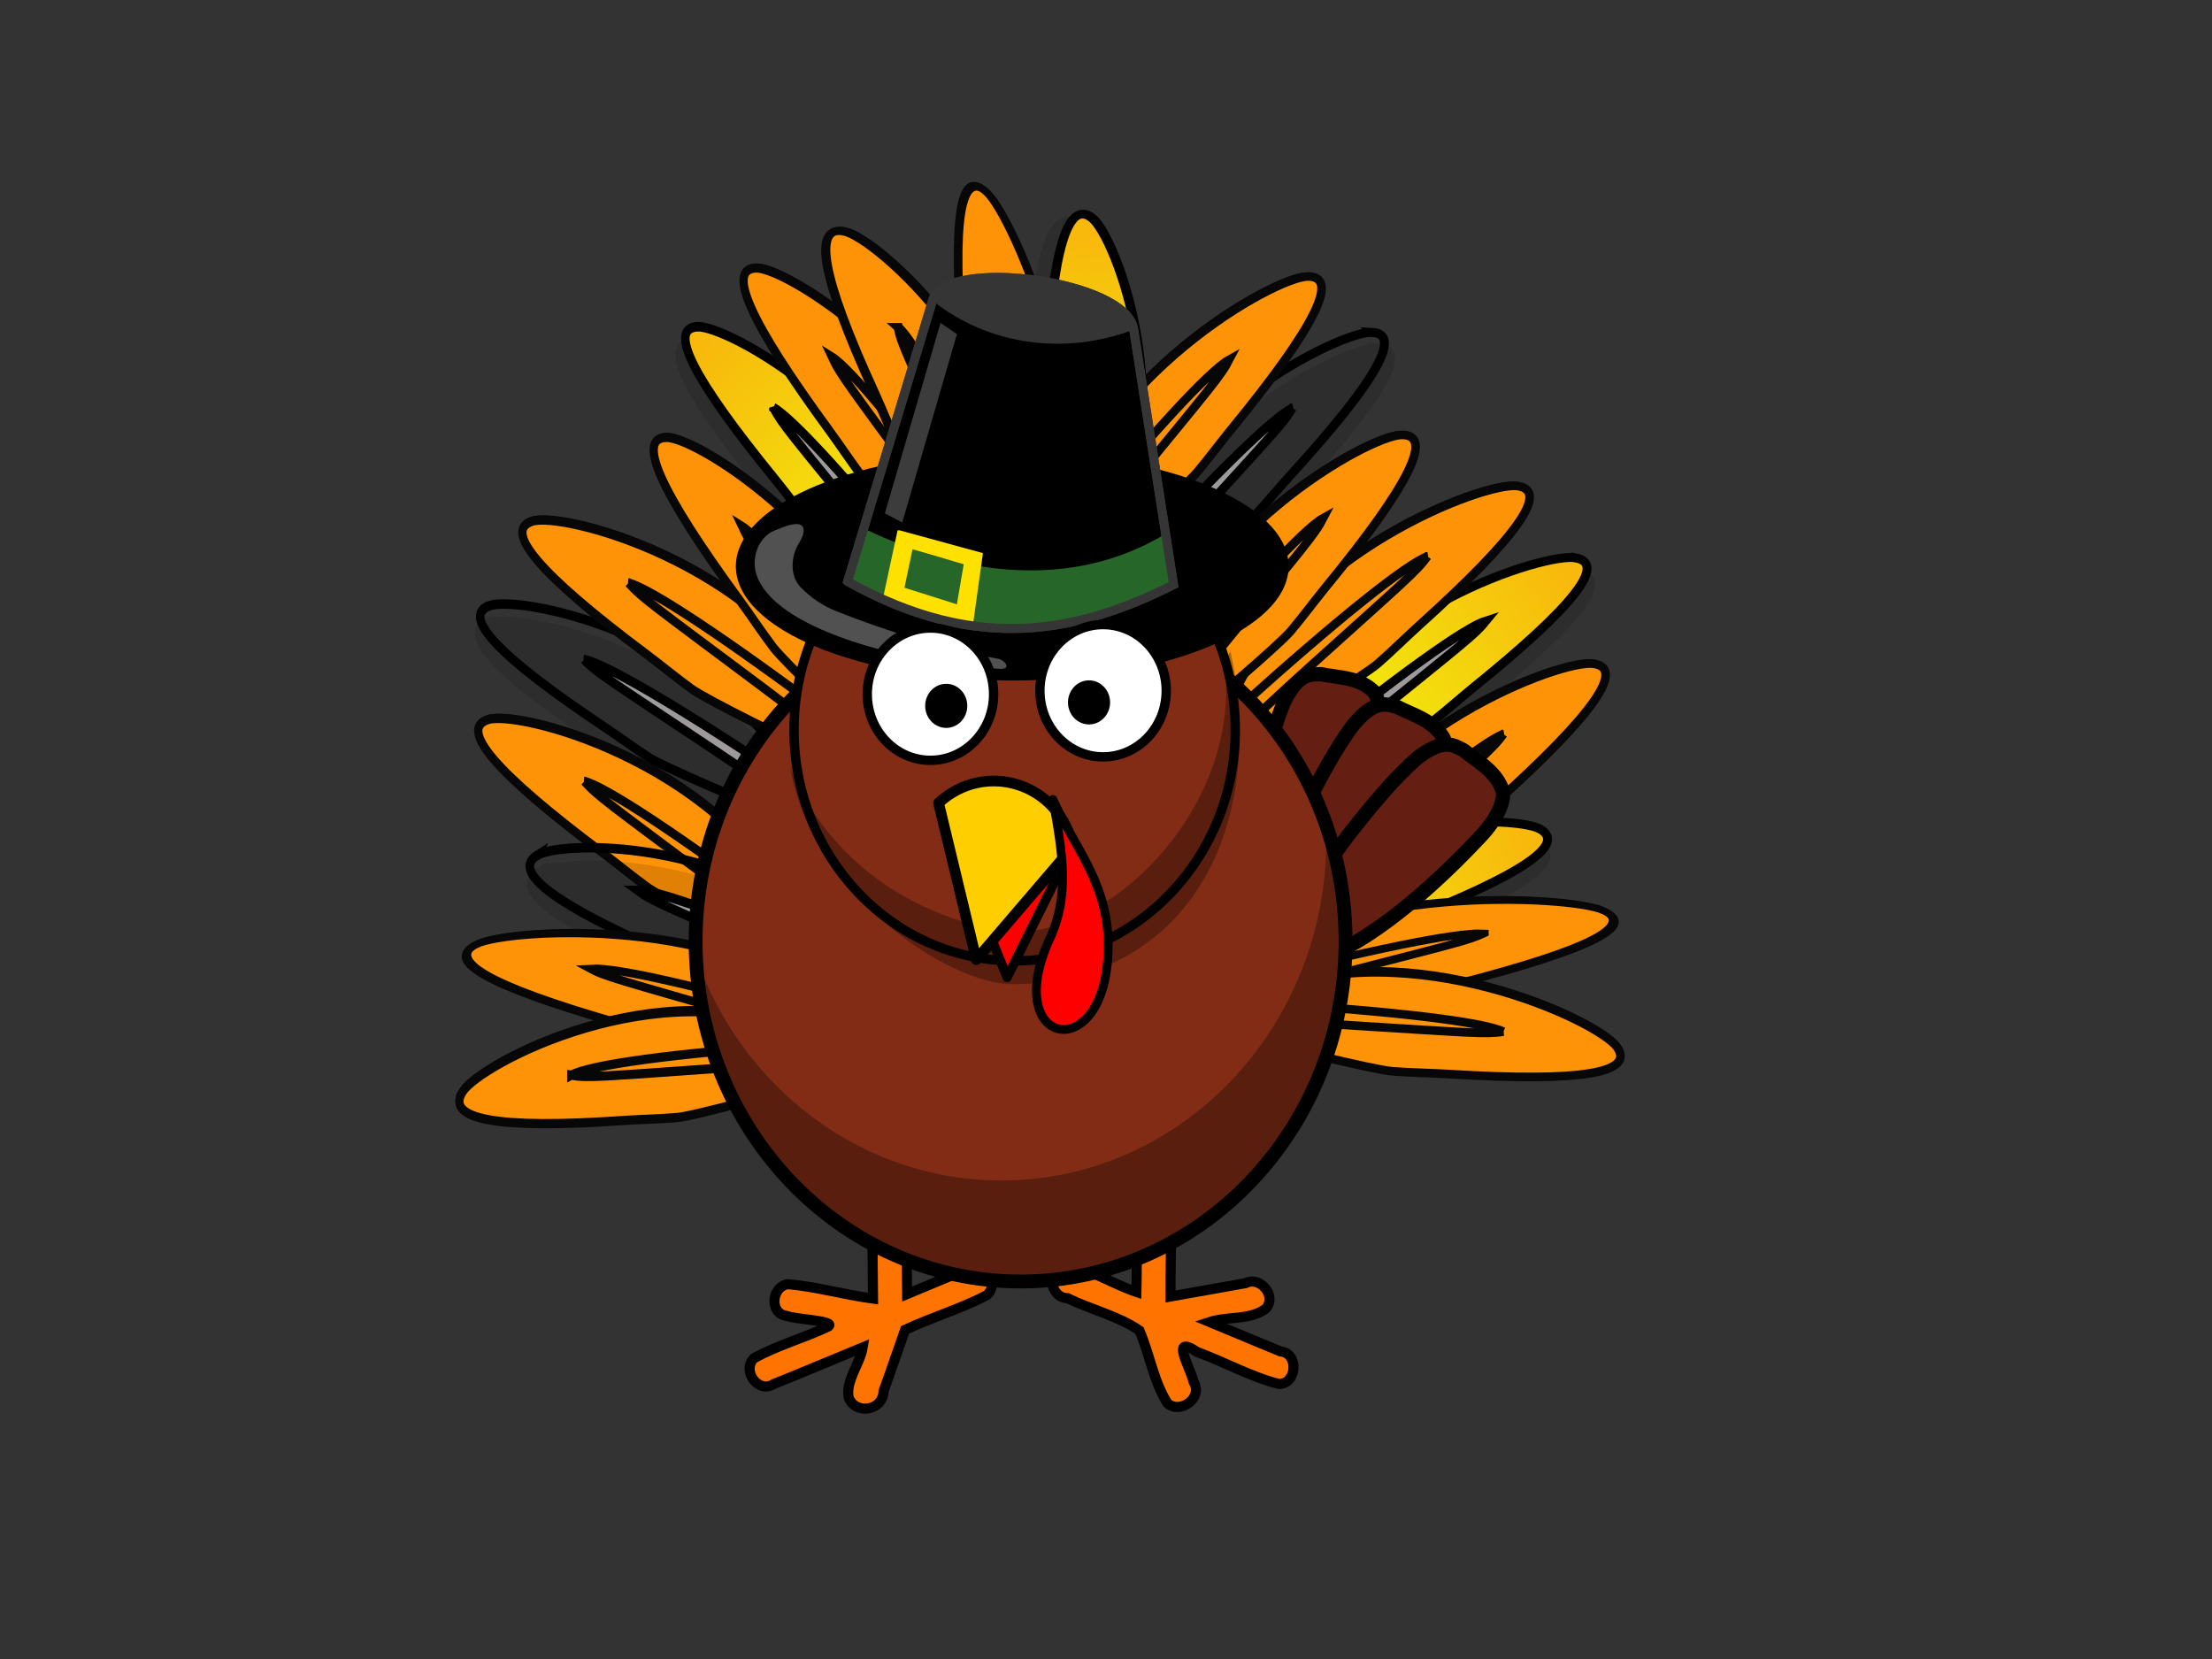 <?xml version="1.0"?><svg width="640" height="480" xmlns="http://www.w3.org/2000/svg" xmlns:xlink="http://www.w3.org/1999/xlink">
 <rect width="100%" height="100%" fill="#333333" stroke="none"/>
 <title>Round turkey clip art</title>
 <defs>
  <symbol id="svg_13">
   <g transform="translate(-200.848, -50.526)" id="svg_2">
    <g transform="matrix(1.337, 0, 0, 1.337, -123.391, -17.031)" id="svg_3">
     <path fill="#000000" id="svg_11" d="m366.073,116.113c0,14.103 -27.663,25.536 -61.786,25.536c-34.123,0 -61.786,-11.433 -61.786,-25.536c0,-14.103 27.663,-25.536 61.786,-25.536c34.123,0 61.786,11.433 61.786,25.536z"/>
     <path fill="#000000" stroke="#353535" stroke-width="2" stroke-miterlimit="4" d="m267.5,119.505c29.243,16.384 51.876,11.241 72.857,0.714l-8.929,-57.143c-1.707,-10.922 -42.015,-16.102 -44.911,-6.518l-19.018,62.946z" id="svg_10"/>
     <path fill="#4b4b4b" fill-opacity="0.808" d="m288.261,61.701l-12.448,42.576l3.89,2.049l12.225,-42.121l-3.668,-2.504z" id="svg_9"/>
     <path fill="#266629" d="m271.25,107.719c21.423,10.344 46.096,13.831 67.143,1.25l1.964,11.071l-5,2.679l-10.536,3.929l-9.643,2.321l-8.75,0.893l-7.5,0l-8.75,-1.429l-12.321,-3.75l-8.929,-4.107l-1.607,-1.071l3.929,-11.786z" id="svg_8"/>
     <path fill="#353535" id="svg_7" d="m331.589,63.146c-1.707,-10.922 -42.176,-16.172 -45.239,-6.519c12.764,10.243 30.006,12.367 45.239,6.519z"/>
     <path fill="#646464" fill-opacity="0.808" d="m255.893,112.362c-1.091,2.793 -1.077,6.216 1.174,8.517c2.231,2.281 4.922,4.094 7.816,5.242c11.628,4.608 23.939,8.421 36.298,10.678c1.413,0.258 2.969,2.224 0.555,2.245c-18.979,-1.035 -49.18,-7.873 -54.378,-20.38c-1.638,-3.941 -0.077,-9.006 3.901,-10.595c1.731,-0.692 6.657,-2.927 6.39,0.273c-0.122,1.46 -1.22,2.645 -1.757,4.02z" id="svg_6"/>
     <path fill="#ffe100" stroke="#ffe100" stroke-width="0.984px" d="m279.057,108.567l-3.128,14.544l19.108,5.866l2.158,-15.451l-18.138,-4.959zm2.564,3.115l12.384,3.628l-1.701,9.942l-12.685,-4.016l2.002,-9.555z" id="svg_5"/>
     <path fill="none" stroke="#353535" stroke-width="2" stroke-miterlimit="4" d="m267.5,119.505c29.243,16.384 51.876,11.241 72.857,0.714l-8.929,-57.143c-1.707,-10.922 -42.015,-16.102 -44.911,-6.518l-19.018,62.946z" id="svg_4"/>
    </g>
   </g>
  </symbol>
  <linearGradient id="svg_27">
   <stop stop-color="#4b55ab" id="svg_261" offset="0"/>
   <stop stop-color="#4b55ab" stop-opacity="0" id="svg_260" offset="1"/>
  </linearGradient>
  <linearGradient id="svg_28">
   <stop stop-color="#f8b80c" offset="0" id="svg_61"/>
   <stop stop-color="#f0f40e" offset="1" id="svg_60"/>
  </linearGradient>
  <linearGradient y2="604.921" x2="-663.673" y1="281.861" x1="-253.885" gradientUnits="userSpaceOnUse" id="svg_21" xlink:href="#svg_28"/>
  <linearGradient y2="692.031" x2="-590.682" y1="692.031" x1="-889.959" gradientUnits="userSpaceOnUse" id="svg_19" xlink:href="#svg_27"/>
  <symbol height="297mm" width="210mm" id="svg_263" xmlns:xlink="http://www.w3.org/1999/xlink">

   <g opacity="0.124" fill="#000000" transform="matrix(0.717, 0, 0, 0.717, 831.039, -37.032)" id="svg_22">
    <path fill="#000000" fill-rule="nonzero" stroke-width="15" stroke-linecap="round" stroke-miterlimit="4" stroke-dashoffset="0" d="m-243.684,261.016c-51.277,-7.642 -361.548,107.41 -461.701,345.359c-20.011,18.029 5.113,84.853 32.713,69.783c41.363,-22.585 181.525,-109.465 204.104,-129.275c22.579,-19.81 46.358,-43.386 66.369,-61.415c160.089,-144.23 209.792,-216.81 158.516,-224.452z" id="svg_26"/>
    <path fill="#000000" fill-rule="nonzero" stroke-width="15" stroke-linecap="round" stroke-miterlimit="4" stroke-dashoffset="0" d="m-701.515,604.441c-20.011,18.029 22.108,-82.39 -5.095,-50.144c-18.164,21.532 -39.815,83.82 -58.133,105.061c-18.318,21.241 30.671,-113.174 -16.086,-26.811c-12.632,23.331 -30.156,65.485 -43.507,84.951c-13.351,19.466 21.81,-115.791 -35.779,30.599c-7.062,17.95 -17.217,31.727 -22.325,44.431c-5.108,12.704 -7.746,23.095 -7.505,30.548c0.241,7.453 3.362,11.969 9.772,12.924c6.41,0.955 16.108,-1.65 28.485,-7.223c12.377,-5.573 75.126,-17.789 41.291,-20.666c-30.59,-2.601 43.422,-24.535 65.695,-37.087c40.271,-22.695 -38.962,-0.311 -15.997,-18.344c22.965,-18.033 122.097,-63.652 149.299,-78.861c76.364,-42.698 -85.003,15.473 -57.403,0.403c41.363,-22.585 -52.498,15.328 -32.713,-69.783z" id="svg_25"/>
    <path fill="#000000" fill-rule="nonzero" stroke="#000000" stroke-width="15" stroke-linecap="round" stroke-miterlimit="4" stroke-dashoffset="0" d="m-241.422,260.964c-51.277,-7.642 -361.548,107.41 -461.701,345.359c-20.011,18.029 22.108,-82.39 -5.095,-50.144c-18.164,21.532 -39.815,83.82 -58.133,105.061c-18.318,21.241 30.671,-113.174 -16.086,-26.811c-12.632,23.331 -30.156,65.485 -43.507,84.951c-13.351,19.466 21.81,-115.791 -35.779,30.599c-7.062,17.951 -17.217,31.727 -22.325,44.431c-5.108,12.704 -7.746,23.095 -7.505,30.548c0.241,7.453 3.362,11.969 9.772,12.924c6.41,0.955 16.108,-1.65 28.485,-7.223c12.377,-5.572 75.126,-17.789 41.291,-20.666c-30.59,-2.601 43.422,-24.535 65.695,-37.087c40.271,-22.695 -38.962,-0.311 -15.997,-18.344c22.965,-18.033 122.097,-63.652 149.299,-78.861c76.364,-42.698 -85.003,15.473 -57.403,0.403c41.363,-22.585 181.525,-109.465 204.103,-129.275c22.579,-19.81 46.358,-43.386 66.369,-61.415c160.089,-144.23 209.792,-216.81 158.516,-224.452z" id="svg_24"/>
    <path fill="#000000" fill-rule="nonzero" stroke="#000000" stroke-width="15" stroke-linecap="round" stroke-miterlimit="4" stroke-dashoffset="0" d="m-387.06,374.559c-34.148,12.588 -142.997,99.192 -303.086,243.422c-160.089,144.23 -279.792,266.422 -337.272,333.498c75.421,-38.503 286.529,-251.286 446.619,-395.516c160.089,-144.23 175.908,-156.929 193.739,-181.404z" id="svg_23"/>
   </g>
   <g transform="matrix(0.717, 0, 0, 0.717, 825.567, -56.065)" id="svg_15">
    <path fill="url(#svg_21)" fill-rule="nonzero" stroke-width="15" stroke-linecap="round" stroke-miterlimit="4" stroke-dashoffset="0" d="m-243.684,261.016c-51.277,-7.642 -361.548,107.41 -461.701,345.359c-20.011,18.029 5.113,84.853 32.713,69.783c41.363,-22.585 181.525,-109.465 204.104,-129.275c22.579,-19.81 46.358,-43.386 66.369,-61.415c160.089,-144.23 209.792,-216.81 158.516,-224.452z" id="svg_20"/>
    <path fill="url(#svg_19)" fill-rule="nonzero" stroke-width="15" stroke-linecap="round" stroke-miterlimit="4" stroke-dashoffset="0" d="m-701.515,604.441c-20.011,18.029 22.108,-82.39 -5.095,-50.144c-18.164,21.532 -39.815,83.82 -58.133,105.061c-18.318,21.241 30.671,-113.174 -16.086,-26.811c-12.632,23.331 -30.156,65.485 -43.507,84.951c-13.351,19.466 21.81,-115.791 -35.779,30.599c-7.062,17.95 -17.217,31.727 -22.325,44.431c-5.108,12.704 -7.746,23.095 -7.505,30.548c0.241,7.453 3.362,11.969 9.772,12.924c6.41,0.955 16.108,-1.65 28.485,-7.223c12.377,-5.573 75.126,-17.789 41.291,-20.666c-30.59,-2.601 43.422,-24.535 65.695,-37.087c40.271,-22.695 -38.962,-0.311 -15.997,-18.344c22.965,-18.033 122.097,-63.652 149.299,-78.861c76.364,-42.698 -85.003,15.473 -57.403,0.403c41.363,-22.585 -52.498,15.328 -32.713,-69.783z" id="svg_18"/>
    <path fill="none" fill-rule="nonzero" stroke="#000000" stroke-width="15" stroke-linecap="round" stroke-miterlimit="4" stroke-dashoffset="0" d="m-241.422,260.964c-51.277,-7.642 -361.548,107.41 -461.701,345.359c-20.011,18.029 22.108,-82.39 -5.095,-50.144c-18.164,21.532 -39.815,83.82 -58.133,105.061c-18.318,21.241 30.671,-113.174 -16.086,-26.811c-12.632,23.331 -30.156,65.485 -43.507,84.951c-13.351,19.466 21.81,-115.791 -35.779,30.599c-7.062,17.951 -17.217,31.727 -22.325,44.431c-5.108,12.704 -7.746,23.095 -7.505,30.548c0.241,7.453 3.362,11.969 9.772,12.924c6.41,0.955 16.108,-1.65 28.485,-7.223c12.377,-5.572 75.126,-17.789 41.291,-20.666c-30.59,-2.601 43.422,-24.535 65.695,-37.087c40.271,-22.695 -38.962,-0.311 -15.997,-18.344c22.965,-18.033 122.097,-63.652 149.299,-78.861c76.364,-42.698 -85.003,15.473 -57.403,0.403c41.363,-22.585 181.525,-109.465 204.103,-129.275c22.579,-19.81 46.358,-43.386 66.369,-61.415c160.089,-144.23 209.792,-216.81 158.516,-224.452z" id="svg_17"/>
    <path fill="#9c9a9a" fill-rule="nonzero" stroke="#000000" stroke-width="15" stroke-linecap="round" stroke-miterlimit="4" stroke-dashoffset="0" d="m-387.06,374.559c-34.148,12.588 -142.997,99.192 -303.086,243.422c-160.089,144.23 -279.792,266.422 -337.272,333.498c75.421,-38.503 286.529,-251.286 446.619,-395.516c160.089,-144.23 175.908,-156.929 193.739,-181.404z" id="svg_16"/>
   </g>
  </symbol>
  <symbol id="svg_508" xmlns:xlink="http://www.w3.org/1999/xlink" height="480" width="640">
   <title>feather blue black</title>

   <g>
    <title>Layer 1</title>
    <g id="svg_265">
     <path id="svg_269" d="m562.772,12.163c-36.781,-5.482 -259.34,77.046 -331.18,247.728c-14.354,12.932 3.667,60.865 23.465,50.055c29.67,-16.2 130.209,-78.519 146.404,-92.73c16.196,-14.21 33.253,-31.121 47.607,-44.053c114.833,-103.457 150.485,-155.518 113.704,-161z" stroke-dashoffset="0" stroke-miterlimit="4" stroke-linecap="round" stroke-width="10" stroke="#070707" fill-rule="nonzero" fill="#ff9307"/>
     <path id="svg_268" d="m234.367,258.503c-14.354,12.932 15.858,-59.098 -3.654,-35.968c-13.029,15.445 -28.559,60.125 -41.699,75.361c-13.14,15.236 22.001,-81.18 -11.539,-19.232c-9.061,16.736 -21.631,46.973 -31.208,60.936c-9.577,13.963 15.644,-83.057 -25.664,21.949c-5.065,12.876 -12.35,22.758 -16.014,31.871c-3.664,9.113 -5.556,16.566 -5.383,21.912c0.173,5.346 2.412,8.586 7.009,9.271c4.598,0.685 11.554,-1.184 20.433,-5.181c8.878,-3.997 53.888,-12.76 29.618,-14.824c-21.942,-1.866 31.147,-17.599 47.123,-26.603c28.886,-16.279 -27.948,-0.223 -11.475,-13.158c16.473,-12.935 87.581,-45.658 107.092,-56.567c54.776,-30.627 -60.973,11.099 -41.175,0.289c29.67,-16.2 -37.657,10.995 -23.465,-50.055z" stroke-dashoffset="0" stroke-miterlimit="4" stroke-linecap="round" stroke-width="10" stroke="#070707" fill-rule="nonzero" fill="#ff9307"/>
     <path id="svg_267" d="m564.393,12.125c-36.781,-5.482 -259.34,77.046 -331.18,247.728c-14.354,12.932 15.858,-59.098 -3.654,-35.969c-13.029,15.445 -28.559,60.125 -41.699,75.361c-13.14,15.236 22.001,-81.18 -11.539,-19.232c-9.061,16.736 -21.631,46.973 -31.208,60.936c-9.576,13.963 15.644,-83.057 -25.664,21.949c-5.065,12.876 -12.35,22.758 -16.014,31.871c-3.664,9.113 -5.556,16.566 -5.383,21.912c0.173,5.346 2.412,8.586 7.009,9.271c4.598,0.685 11.554,-1.184 20.433,-5.181c8.878,-3.997 53.888,-12.76 29.618,-14.824c-21.942,-1.866 31.147,-17.599 47.123,-26.603c28.886,-16.279 -27.948,-0.223 -11.475,-13.158c16.473,-12.935 87.581,-45.658 107.092,-56.567c54.776,-30.627 -60.973,11.099 -41.175,0.289c29.67,-16.2 130.208,-78.52 146.404,-92.73c16.196,-14.21 33.253,-31.121 47.607,-44.053c114.833,-103.457 150.485,-155.519 113.704,-161z" stroke-dashoffset="0" stroke-miterlimit="4" stroke-linecap="round" stroke-width="10" stroke="#070707" fill-rule="nonzero" fill="#ff9307"/>
     <path id="svg_266" d="m459.927,93.607c-24.494,9.029 -102.572,71.151 -217.405,174.608c-114.833,103.457 -200.696,191.105 -241.926,239.219c54.099,-27.618 205.529,-180.248 320.361,-283.705c114.833,-103.457 126.18,-112.566 138.97,-130.122z" stroke-dashoffset="0" stroke-miterlimit="4" stroke-linecap="round" stroke-width="10" stroke="#070707" fill-rule="nonzero" fill="#ff9307"/>
    </g>
   </g>
  </symbol>
 </defs>
 <g>
  <title>Layer 1</title>
  <g id="svg_521">
   <g id="svg_511">
    <use x="2623.033" y="1229.996" transform="rotate(3.029, 386.749, 219.336) matrix(0.24, 3.72529e-09, -3.72529e-09, 0.24, -333.257, -168.806)" xlink:href="#svg_263" id="svg_264"/>
    <use x="1280" y="756" transform="matrix(0.25, 0, 0, 0.25, 0, 0)" xlink:href="#svg_508" id="svg_509"/>
    <use id="svg_510" x="1192.062" y="550.344" transform="matrix(0.25, 0, 0, 0.25, 0, 0)" xlink:href="#svg_508"/>
   </g>
   <g id="svg_512">
    <g transform="rotate(-8.669, 333, 174.5)" id="svg_516">
     <use id="svg_513" x="2422.954" y="1001.922" transform="rotate(3.029, 338.756, 164.628) matrix(0.24, 3.72529e-09, -3.72529e-09, 0.24, -333.257, -168.806)" xlink:href="#svg_263"/>
     <use id="svg_514" x="1084.031" y="537.172" transform="matrix(0.25, 0, 0, 0.25, 0, 0)" xlink:href="#svg_508"/>
     <use id="svg_515" x="1004.094" y="339.516" transform="matrix(0.25, 0, 0, 0.25, 0, 0)" xlink:href="#svg_508"/>
    </g>
    <g id="svg_517">
     <use id="svg_518" x="2519.993" y="1458.465" transform="rotate(20.583, 362.032, 274.137) matrix(0.24, 3.72529e-09, -3.72529e-09, 0.24, -333.257, -168.806)" xlink:href="#svg_263"/>
     <use id="svg_519" x="1151.107" y="823.162" transform="rotate(17.143, 370.432, 286.681) matrix(0.296, 3.72529e-09, -1.86265e-09, 0.202, -55.129, 68.216)" xlink:href="#svg_508"/>
     <use id="svg_520" x="1212.974" y="927.723" transform="rotate(45.574, 375.228, 296.843) matrix(0.25, 0, 0, 0.25, 0, 0)" xlink:href="#svg_508"/>
    </g>
   </g>
  </g>
  <g id="svg_522">
   <g transform="rotate(-8.397, 222.574, 235.062)" id="svg_523">
    <use id="svg_524" x="1265.971" y="1275.24" transform="matrix(-0.229, 0.014, 0.012, 0.256, 573.54, -222.788)" xlink:href="#svg_263"/>
    <use id="svg_525" x="-316.413" y="-642.248" transform="matrix(-0.239, 0, 0, 0.267, 205.26, 364.836)" xlink:href="#svg_508"/>
    <use id="svg_526" x="-404.35" y="-847.904" transform="matrix(-0.239, 0, 0, 0.267, 205.26, 364.836)" xlink:href="#svg_508"/>
   </g>
   <g id="svg_527">
    <g id="svg_528" transform="matrix(-0.945, -0.161, -0.144, 1.057, -376.4, 512.466)">
     <use id="svg_529" x="-1523.201" y="-1432.085" transform="rotate(3.029, -607.788, -419.205) matrix(0.24, 3.72529e-09, -3.72529e-09, 0.24, -333.257, -168.806)" xlink:href="#svg_263"/>
     <use id="svg_530" x="-2702.146" y="-1798.16" transform="matrix(0.25, 0, 0, 0.25, 0, 0)" xlink:href="#svg_508"/>
     <use id="svg_531" x="-2782.084" y="-1995.816" transform="matrix(0.25, 0, 0, 0.25, 0, 0)" xlink:href="#svg_508"/>
    </g>
    <g id="svg_532">
     <use id="svg_533" x="1423.076" y="2238.856" transform="matrix(-0.215, 0.09, 0.081, 0.24, 409.712, -508.121)" xlink:href="#svg_263"/>
     <use id="svg_534" x="-217.942" y="607.142" transform="matrix(-0.27, 0.093, 0.057, 0.206, 196.301, 113.365)" xlink:href="#svg_508"/>
     <use id="svg_535" x="-468.81" y="940.58" transform="matrix(-0.167, 0.191, 0.171, 0.187, -13.044, 119.389)" xlink:href="#svg_508"/>
    </g>
    <g transform="rotate(69.37, 305.002, 142)" id="svg_540">
     <use id="svg_541" x="1423.076" y="2238.856" transform="matrix(-0.215, 0.09, 0.081, 0.24, 489.233, -651.646)" xlink:href="#svg_263"/>
     <use id="svg_542" x="-620.489" y="92.975" transform="matrix(-0.27, 0.093, 0.057, 0.206, 196.301, 113.365)" xlink:href="#svg_508"/>
     <use id="svg_543" x="-471.739" y="943.568" transform="matrix(-0.167, 0.191, 0.171, 0.187, 65.478, -24.136)" xlink:href="#svg_508"/>
    </g>
   </g>
  </g>
  <g id="g2927"/>
  <g id="g4289">
   <path d="m256.666,332.718c-5.205,0.549 -4.455,7.298 -4.222,11.288c-0.067,10.577 0.024,21.155 0.145,31.732c-8.219,-1.129 -16.428,-3.468 -24.625,-4.184c-4.596,0.583 -5.535,8.287 -0.563,9.126c3.187,1.178 14.492,1.378 12.272,3.106c-7.031,3.354 -14.829,5.438 -21.553,9.222c-3.613,3.709 1.403,10.335 5.764,7.429c8.613,-3.431 17.142,-7.087 25.727,-10.602c-0.813,4.892 -4.944,9.468 -4.077,14.49c1.869,5.075 9.959,3.988 10.113,-1.881c2.159,-5.862 4.116,-11.81 6.223,-17.691c7.704,-3.584 16.054,-6.064 23.525,-9.941c3.74,-3.021 0.627,-9.791 -4.024,-8.143c-6.368,2.391 -12.639,5.178 -18.911,7.75c-0.175,-12.375 -0.171,-24.783 -0.134,-37.095c-0.367,-2.849 -2.964,-4.845 -5.66,-4.605z" id="path4112" stroke-miterlimit="4" stroke-linecap="round" stroke-width="2.918" stroke="#000000" fill-rule="evenodd" fill="#ff7400"/>
   <g id="g4114" fill="#641e12">
    <path id="path4116" d="m397.303,215.658c2.946,-9.278 1.513,-14.764 -0.398,-16.076c-4.262,-3.665 -9.638,-3.492 -14.646,-4.51c-3.012,0.12 -6.465,-0.703 -10.77,8.096c-3.546,8.505 -5.926,19.082 -7.903,28.439c-3.908,19.086 -3.839,36.389 1.269,38.738c6.382,3.483 17.702,-14.17 26.184,-36.307c2.256,-5.824 4.372,-12.029 6.264,-18.38z" stroke-miterlimit="4" stroke-linejoin="round" stroke-linecap="round" stroke-width="4.137" stroke="#000000" fill-rule="nonzero" fill="#641e12"/>
    <path d="m413.614,228.514c5.157,-8.152 5.141,-13.839 3.624,-15.627c-3.2,-4.703 -8.433,-6.004 -13.014,-8.356c-2.938,-0.707 -6.066,-2.445 -12.415,4.873c-5.543,7.241 -10.478,16.801 -14.719,25.294c-8.531,17.357 -12.778,34.079 -8.433,37.742c5.293,5.106 20.621,-8.843 34.328,-27.894c3.63,-5.006 7.22,-10.417 10.629,-16.032z" id="path4118" stroke-miterlimit="4" stroke-linejoin="round" stroke-linecap="round" stroke-width="4.137" stroke="#000000" fill-rule="nonzero" fill="#641e12"/>
    <path id="path4120" d="m427.846,242.554c6.666,-6.848 7.783,-12.413 6.655,-14.494c-2.194,-5.298 -7.053,-7.712 -11.065,-11.011c-2.733,-1.332 -5.446,-3.714 -13.113,2.058c-6.863,5.873 -13.592,14.147 -19.431,21.528c-11.799,15.115 -19.281,30.544 -15.76,35.074c4.16,6.148 21.928,-4.151 39.127,-19.794c4.546,-4.104 9.135,-8.614 13.587,-13.361z" stroke-miterlimit="4" stroke-linejoin="round" stroke-linecap="round" stroke-width="4.137" stroke="#000000" fill-rule="nonzero" fill="#641e12"/>
   </g>
   <path d="m333.544,332.1c-5.875,0.816 -4.904,8.239 -4.453,12.693c-0.385,9.627 -0.043,19.346 -0.295,29.008c-6.996,-2.33 -13.691,-6.912 -21.003,-7.835c-5.544,0.695 -4.025,9.611 1.046,9.632c6.779,3.301 14.9,5.225 20.847,9.378c2.935,6.862 4.133,14.847 8.123,21.061c3.655,3.211 10.396,-1.601 7.538,-6.206c-1.03,-4.362 -6.958,-13.992 1.039,-8.655c7.914,2.883 15.504,7.2 23.612,9.244c5.298,0.06 5.844,-8.998 0.483,-9.407c-6.831,-2.836 -13.662,-5.672 -20.494,-8.509c5.237,-1.723 11.827,-0.435 16.336,-3.959c3.145,-3.703 -1.879,-9.437 -5.874,-7.301c-7.26,1.292 -14.521,2.583 -21.781,3.875c-0.069,-13.386 0.69,-26.966 -0.241,-40.24c-0.849,-1.879 -2.927,-2.986 -4.882,-2.78z" id="path4122" stroke-miterlimit="4" stroke-linecap="round" stroke-width="2.918" stroke="#000000" fill-rule="evenodd" fill="#ff7400"/>
   <path d="m389.312,272.318c0.015,54.372 -42.085,98.458 -94.023,98.458c-51.939,0 -94.039,-44.086 -94.023,-98.458c-0.015,-54.372 42.085,-98.458 94.023,-98.458c51.939,0 94.039,44.086 94.023,98.458z" id="path4124" stroke-miterlimit="4" stroke-linejoin="round" stroke-linecap="round" stroke-width="4" stroke="#000000" fill-rule="nonzero" fill="#822c15"/>
   <path d="m383.628,238.549c0.066,1.511 0.107,3.049 0.107,4.577c0,54.333 -42.118,98.424 -94.018,98.424c-40.568,0 -75.186,-26.957 -88.359,-64.67c2.278,52.219 43.497,93.875 93.938,93.875c51.901,0 94.018,-44.091 94.018,-98.424c0,-11.863 -2.007,-23.247 -5.687,-33.781z" id="path4126" stroke-miterlimit="4" stroke-linejoin="round" stroke-linecap="round" stroke-width="4" fill-rule="nonzero" fill-opacity="0.314" fill="#000000"/>
   <path id="path4132" d="m357.407,211.165c0.011,36.915 -28.572,66.846 -63.835,66.846c-35.263,0 -63.845,-29.931 -63.835,-66.846c-0.011,-36.915 28.572,-66.846 63.835,-66.846c35.263,0 63.845,29.931 63.835,66.846z" stroke-miterlimit="4" stroke-linejoin="round" stroke-linecap="round" stroke-width="2.716" stroke="#000000" fill-rule="nonzero" fill="#822c15"/>
   <path id="path4146" d="m356.009,188.508l-1.498,2.387c0.199,2.764 0.275,5.574 0.275,8.424c0,40.593 -38.669,74.283 -65.393,69.866c-22.253,-3.677 -48.816,-17.669 -60.774,-47.177c6.085,36.165 45.681,62.968 64.619,62.758c41.986,-0.46 65.393,-31.571 65.393,-72.165c0,-8.439 -0.859,-16.543 -2.622,-24.093l0,0z" stroke-miterlimit="4" stroke-linejoin="round" stroke-linecap="round" stroke-width="4" fill-rule="nonzero" fill-opacity="0.314" fill="#000000"/>
   <path id="path4148" d="m275.577,243.769l15.822,39.015l17.395,-35.03c-6.025,-15.918 -24.285,-17.931 -33.216,-3.985z" stroke-miterlimit="4" stroke-linejoin="round" stroke-linecap="round" stroke-width="2.7" stroke="#000000" fill-rule="evenodd" fill="#ff0000"/>
   <path d="m271.56,232.336l10.911,45.316l27.975,-32.669c-3.938,-18.379 -25.35,-25.144 -38.886,-12.647z" id="path4150" stroke-miterlimit="4" stroke-linejoin="round" stroke-linecap="round" stroke-width="3.099" stroke="#000000" fill-rule="evenodd" fill="#ffce00"/>
   <path d="m320.584,271.489c-0.586,-16.748 -10.22,-27.075 -15.936,-40.182c2.859,15.952 4.835,27.826 -0.874,40.196c-14.987,32.476 18.13,37.714 16.81,-0.014z" id="path4152" stroke-miterlimit="4" stroke-linejoin="round" stroke-linecap="round" stroke-width="2.552" stroke="#000000" fill-rule="evenodd" fill="#ff0000"/>
   <use x="219.954" y="81.579" transform="matrix(0.968, 0, 0, 0.968, 0, 0)" xlink:href="#svg_13" id="svg_14"/>
   <g id="g4134">
    <path d="m337.429,199.848c0.003,10.57 -8.181,19.14 -18.278,19.14c-10.096,0 -18.28,-8.57 -18.277,-19.14c-0.003,-10.57 8.181,-19.14 18.277,-19.14c10.096,0 18.281,8.57 18.278,19.14z" id="path4136" stroke-miterlimit="4" stroke-linejoin="round" stroke-linecap="round" stroke-width="2.71" stroke="#000000" fill-rule="nonzero" fill="#ffffff"/>
    <path d="m321.182,203.225c0.001,3.523 -2.727,6.38 -6.092,6.38c-3.365,0 -6.094,-2.857 -6.092,-6.38c-0.001,-3.523 2.727,-6.38 6.092,-6.38c3.366,0 6.094,2.857 6.092,6.38z" id="path4138" stroke-miterlimit="4" stroke-linejoin="round" stroke-linecap="round" stroke-width="47.667" fill-rule="nonzero" fill="#000000"/>
   </g>
   <g id="g4140">
    <path d="m287.481,200.848c0.003,10.57 -8.181,19.14 -18.277,19.14c-10.097,0 -18.281,-8.57 -18.277,-19.14c-0.003,-10.57 8.181,-19.14 18.277,-19.14c10.096,0 18.281,8.57 18.277,19.14z" id="path4142" stroke-miterlimit="4" stroke-linejoin="round" stroke-linecap="round" stroke-width="2.71" stroke="#000000" fill-rule="nonzero" fill="#ffffff"/>
    <path d="m279.865,204.225c0.001,3.523 -2.727,6.38 -6.092,6.38c-3.366,0 -6.093,-2.857 -6.092,-6.38c-0.001,-3.523 2.727,-6.38 6.092,-6.38c3.366,0 6.094,2.857 6.092,6.38z" id="path4144" stroke-miterlimit="4" stroke-linejoin="round" stroke-linecap="round" stroke-width="47.667" fill-rule="nonzero" fill="#000000"/>
   </g>
  </g>
 </g>
</svg>